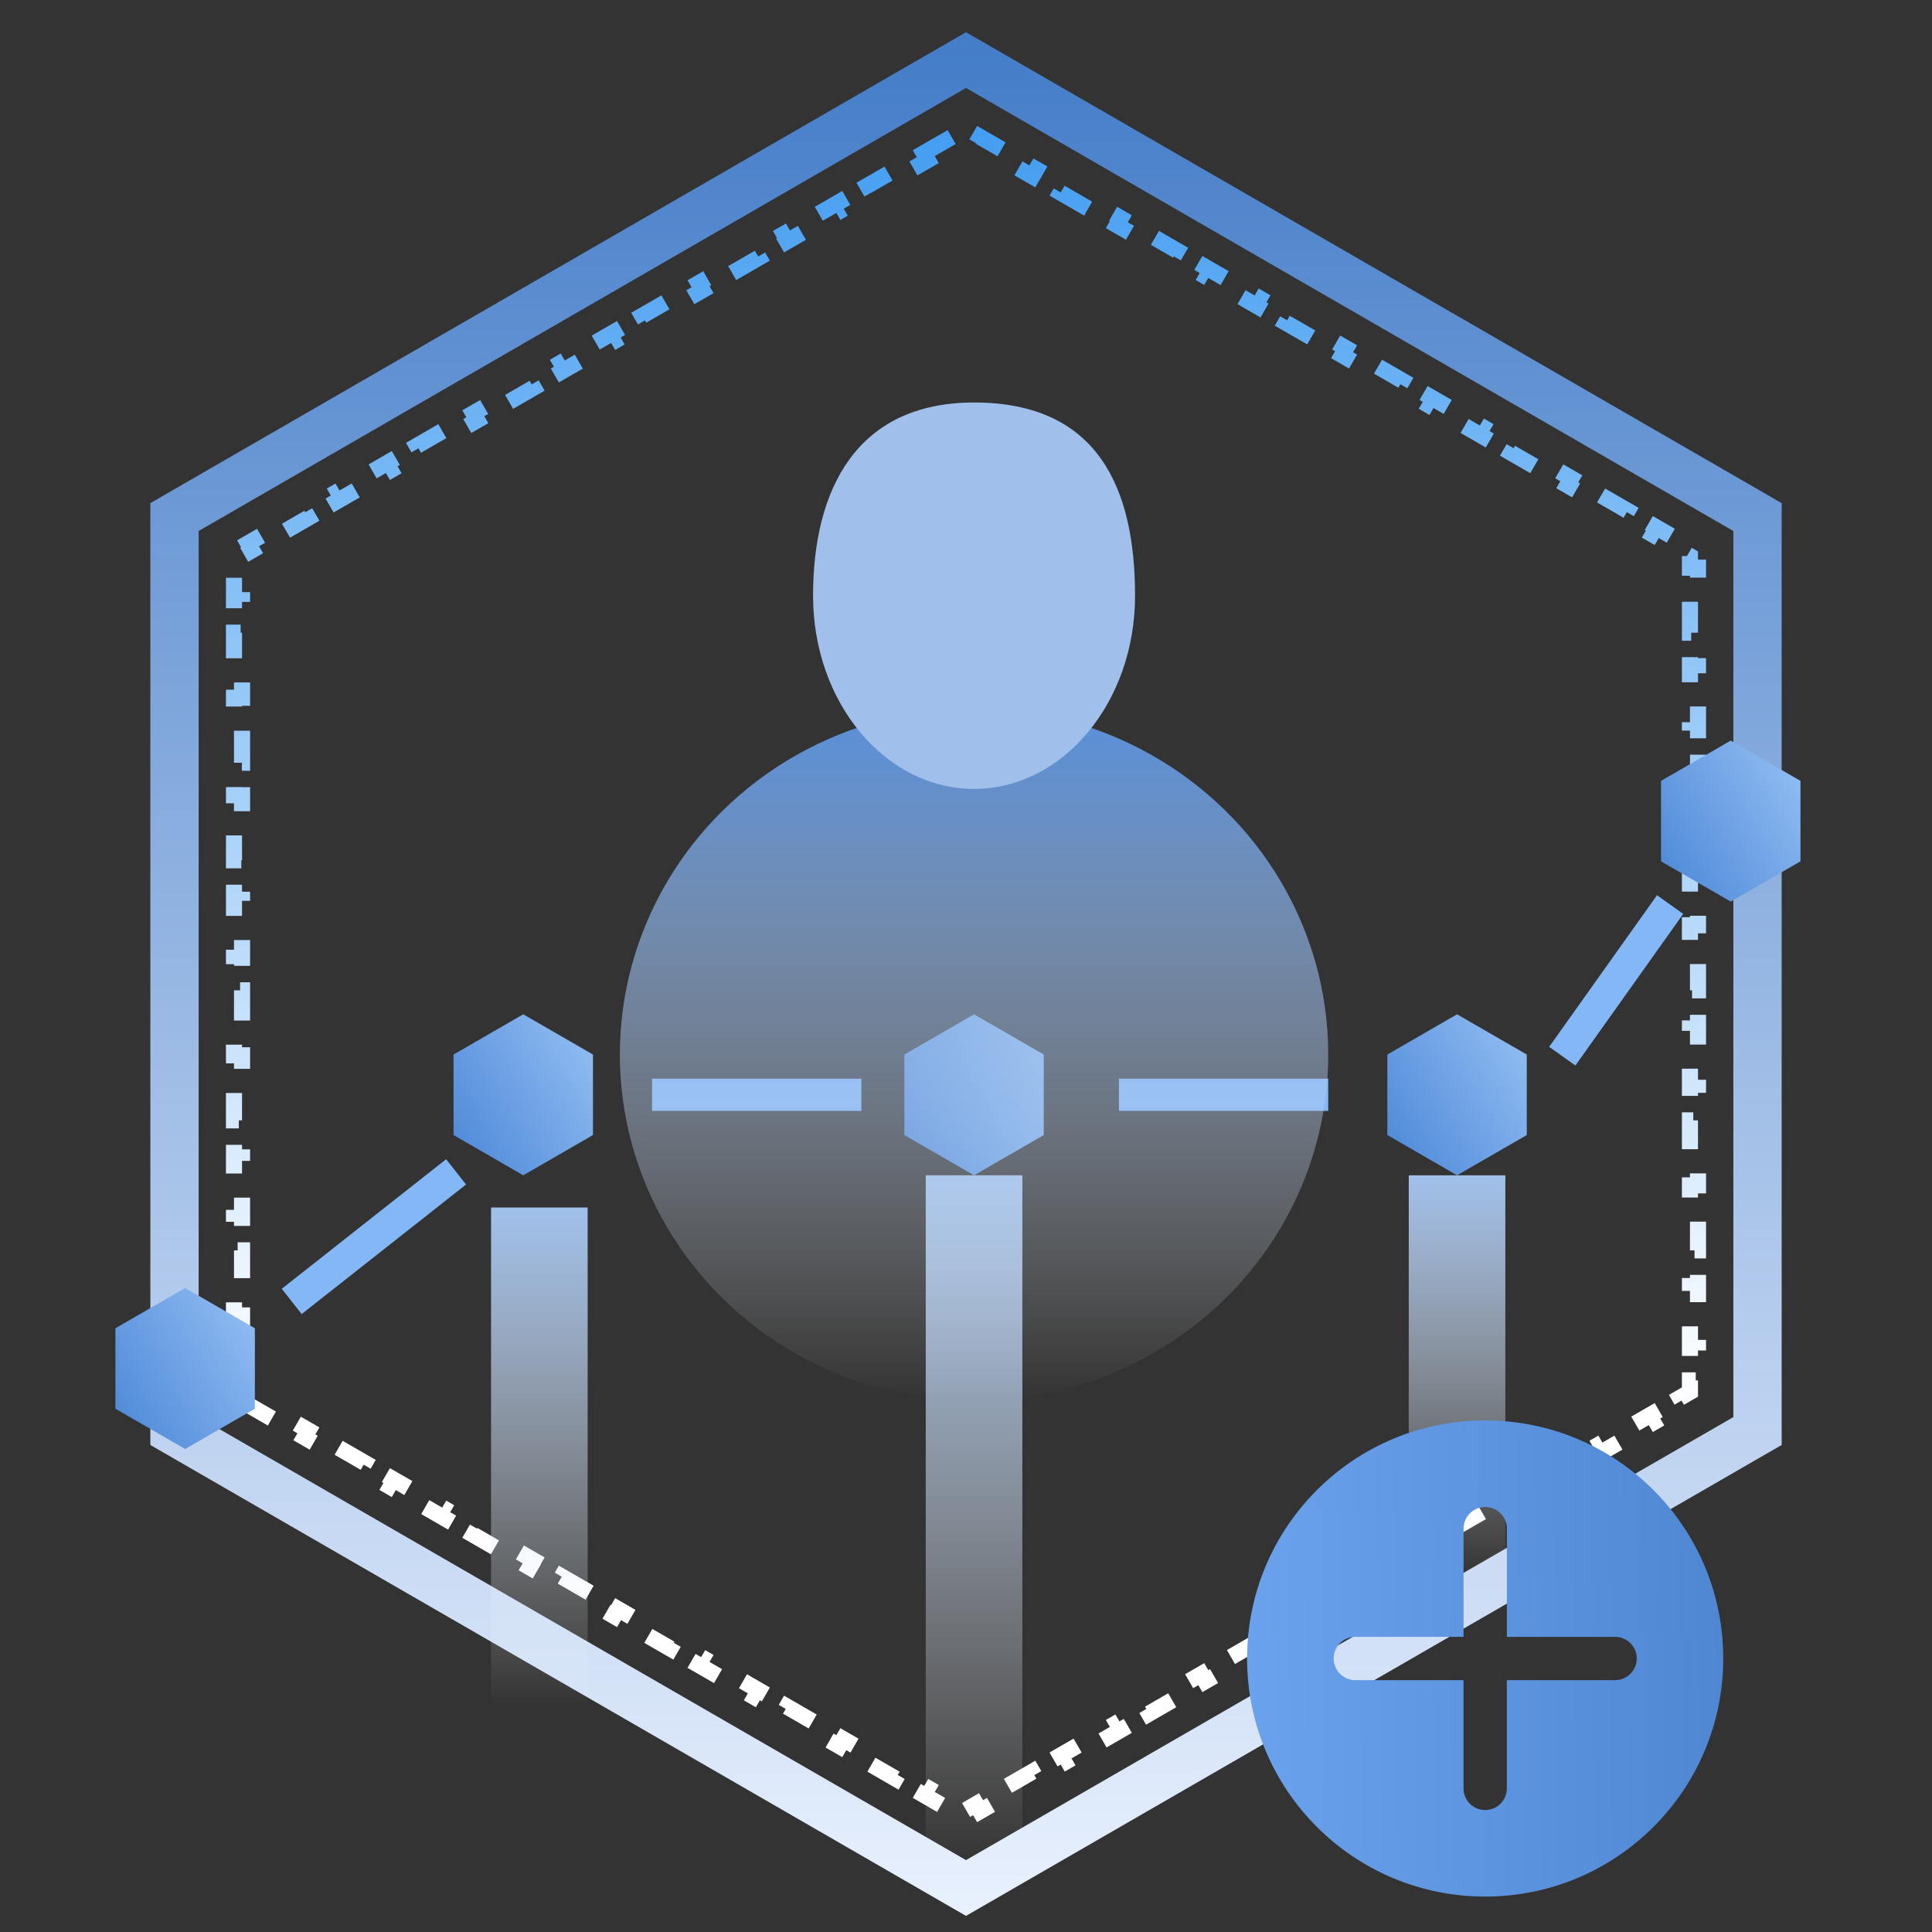 <svg width="120" height="120" viewBox="0 0 120 120" fill="none" xmlns="http://www.w3.org/2000/svg">
<rect x="0" y="0" width="120" height="120" fill="#333333" stroke="none"/>
<path d="M10.838 32.116L60 3.732L109.162 32.116V88.884L60 117.268L10.838 88.884V32.116Z" stroke="url(#paint0_linear_781_22354)" stroke-width="3"/>
<path d="M57.377 9.514L59.126 8.505L59.376 8.938L60 8.577L60.624 8.938L60.874 8.505L62.623 9.514L62.373 9.947L64.122 10.957L64.372 10.524L66.121 11.534L65.871 11.967L67.619 12.976L67.869 12.543L69.618 13.553L69.368 13.986L71.117 14.995L71.367 14.562L73.115 15.572L72.865 16.005L74.614 17.015L74.864 16.582L76.613 17.591L76.363 18.024L78.111 19.034L78.361 18.601L80.11 19.611L79.86 20.044L81.609 21.053L81.859 20.62L83.608 21.63L83.358 22.063L85.106 23.072L85.356 22.639L87.105 23.649L86.855 24.082L88.604 25.092L88.854 24.659L90.602 25.668L90.352 26.101L92.101 27.111L92.351 26.678L94.1 27.688L93.85 28.12L95.599 29.13L95.849 28.697L97.597 29.707L97.347 30.14L99.096 31.149L99.346 30.716L101.095 31.726L100.845 32.159L102.593 33.169L102.843 32.736L104.592 33.745L104.342 34.178L104.966 34.539V35.26H105.466V37.279H104.966V39.298H105.466V41.317H104.966V43.337H105.466V45.356H104.966V47.375H105.466V49.394H104.966V51.413H105.466V53.433H104.966V55.452H105.466V57.471H104.966V59.49H105.466V61.51H104.966V63.529H105.466V65.548H104.966V67.567H105.466V69.587H104.966V71.606H105.466V73.625H104.966V75.644H105.466V77.663H104.966V79.683H105.466V81.702H104.966V83.721H105.466V85.74H104.966V86.461L104.342 86.822L104.592 87.255L102.843 88.264L102.593 87.831L100.845 88.841L101.095 89.274L99.346 90.284L99.096 89.851L97.347 90.86L97.597 91.293L95.848 92.303L95.598 91.87L93.85 92.879L94.1 93.312L92.351 94.322L92.101 93.889L90.352 94.899L90.602 95.332L88.854 96.341L88.604 95.908L86.855 96.918L87.105 97.351L85.356 98.361L85.106 97.928L83.358 98.937L83.608 99.37L81.859 100.38L81.609 99.947L79.86 100.956L80.11 101.389L78.361 102.399L78.111 101.966L76.363 102.976L76.613 103.409L74.864 104.418L74.614 103.985L72.865 104.995L73.115 105.428L71.367 106.438L71.117 106.004L69.368 107.014L69.618 107.447L67.869 108.457L67.619 108.024L65.871 109.033L66.121 109.466L64.372 110.476L64.122 110.043L62.373 111.053L62.623 111.486L60.874 112.495L60.624 112.062L60 112.423L59.376 112.062L59.126 112.495L57.377 111.486L57.627 111.053L55.878 110.043L55.628 110.476L53.88 109.466L54.13 109.033L52.381 108.024L52.131 108.457L50.382 107.447L50.632 107.014L48.883 106.004L48.633 106.438L46.885 105.428L47.135 104.995L45.386 103.985L45.136 104.418L43.387 103.409L43.637 102.976L41.889 101.966L41.639 102.399L39.89 101.389L40.14 100.956L38.391 99.947L38.141 100.38L36.392 99.37L36.642 98.937L34.894 97.928L34.644 98.361L32.895 97.351L33.145 96.918L31.396 95.908L31.146 96.341L29.398 95.332L29.648 94.899L27.899 93.889L27.649 94.322L25.9 93.312L26.15 92.879L24.401 91.87L24.151 92.303L22.403 91.293L22.653 90.86L20.904 89.851L20.654 90.284L18.905 89.274L19.155 88.841L17.407 87.831L17.157 88.264L15.408 87.255L15.658 86.822L15.034 86.461V85.74H14.534V83.721H15.034V81.702H14.534V79.683H15.034V77.663H14.534V75.644H15.034V73.625H14.534V71.606H15.034V69.587H14.534V67.567H15.034V65.548H14.534V63.529H15.034V61.51H14.534V59.49H15.034V57.471H14.534V55.452H15.034V53.433H14.534V51.413H15.034V49.394H14.534V47.375H15.034V45.356H14.534V43.337H15.034V41.317H14.534V39.298H15.034V37.279H14.534V35.26H15.034V34.539L15.658 34.178L15.408 33.745L17.157 32.736L17.407 33.169L19.155 32.159L18.905 31.726L20.654 30.716L20.904 31.149L22.653 30.14L22.403 29.707L24.152 28.697L24.402 29.13L26.15 28.12L25.9 27.688L27.649 26.678L27.899 27.111L29.648 26.101L29.398 25.668L31.146 24.659L31.396 25.092L33.145 24.082L32.895 23.649L34.644 22.639L34.894 23.072L36.642 22.063L36.392 21.63L38.141 20.62L38.391 21.053L40.14 20.044L39.89 19.611L41.639 18.601L41.889 19.034L43.637 18.024L43.387 17.591L45.136 16.582L45.386 17.015L47.135 16.005L46.885 15.572L48.633 14.562L48.883 14.995L50.632 13.986L50.382 13.553L52.131 12.543L52.381 12.976L54.13 11.967L53.88 11.534L55.628 10.524L55.878 10.957L57.627 9.947L57.377 9.514Z" stroke="url(#paint1_linear_781_22354)" stroke-dasharray="2 2"/>
<path d="M11.5 80L15.83 82.5V87.5L11.5 90L7.17 87.5V82.5L11.5 80Z" fill="url(#paint2_linear_781_22354)"/>
<path d="M32.5 63L36.83 65.5V70.5L32.5 73L28.17 70.5V65.5L32.5 63Z" fill="url(#paint3_linear_781_22354)"/>
<path d="M60.5 63L64.83 65.5V70.5L60.5 73L56.17 70.5V65.5L60.5 63Z" fill="url(#paint4_linear_781_22354)"/>
<path d="M90.5 63L94.83 65.5V70.5L90.5 73L86.17 70.5V65.5L90.5 63Z" fill="url(#paint5_linear_781_22354)"/>
<path d="M107.5 46L111.83 48.5V53.5L107.5 56L103.17 53.5V48.5L107.5 46Z" fill="url(#paint6_linear_781_22354)"/>
<rect x="30.5" y="75" width="6" height="31" fill="url(#paint7_linear_781_22354)"/>
<rect x="57.5" y="73" width="6" height="43" fill="url(#paint8_linear_781_22354)"/>
<rect x="87.5" y="73" width="6" height="25" fill="url(#paint9_linear_781_22354)"/>
<path d="M92.246 88.224C84.079 88.224 77.459 94.844 77.459 103.012C77.459 111.179 84.079 117.8 92.246 117.8C100.414 117.8 107.034 111.179 107.034 103.012C107.034 94.844 100.414 88.224 92.246 88.224ZM100.315 104.357H93.592V111.08C93.592 111.824 92.99 112.425 92.246 112.425C91.503 112.425 90.901 111.824 90.901 111.08V104.357H84.181C83.438 104.357 82.836 103.755 82.836 103.012C82.836 102.268 83.438 101.666 84.181 101.666H90.904V94.947C90.904 94.203 91.506 93.602 92.25 93.602C92.993 93.602 93.595 94.203 93.595 94.947V101.67H100.318C101.062 101.67 101.663 102.271 101.663 103.015C101.66 103.755 101.055 104.357 100.315 104.357Z" fill="url(#paint10_linear_781_22354)"/>
<rect x="40.5" y="67" width="13" height="2" fill="#83B7F5"/>
<rect x="69.5" y="67" width="13" height="2" fill="#83B7F5"/>
<rect x="96.221" y="65.022" width="11.556" height="2" transform="rotate(-54.578 96.221 65.022)" fill="#83B7F5"/>
<rect x="17.5" y="80.049" width="13" height="2" transform="rotate(-38.248 17.5 80.049)" fill="#83B7F5"/>
<ellipse cx="60.5" cy="65.5" rx="22" ry="21.5" fill="url(#paint11_linear_781_22354)"/>
<g style="mix-blend-mode:multiply">
<path d="M70.5 37C70.5 43.627 66.023 49 60.5 49C54.977 49 50.5 43.627 50.5 37C50.5 30.373 53.227 25 60.5 25C68.227 25 70.5 30.373 70.5 37Z" fill="#A0C0EB"/>
</g>
<defs>
<linearGradient id="paint0_linear_781_22354" x1="60" y1="2" x2="60" y2="119" gradientUnits="userSpaceOnUse">
<stop stop-color="#437CC8"/>
<stop offset="1" stop-color="#E9F1FE"/>
</linearGradient>
<linearGradient id="paint1_linear_781_22354" x1="60" y1="8" x2="60" y2="113" gradientUnits="userSpaceOnUse">
<stop stop-color="#439DF1"/>
<stop offset="0.757" stop-color="white"/>
</linearGradient>
<linearGradient id="paint2_linear_781_22354" x1="7.5" y1="88" x2="16.5" y2="82.5" gradientUnits="userSpaceOnUse">
<stop stop-color="#528CDA"/>
<stop offset="1" stop-color="#91BDF2"/>
</linearGradient>
<linearGradient id="paint3_linear_781_22354" x1="28.5" y1="71" x2="37.5" y2="65.5" gradientUnits="userSpaceOnUse">
<stop stop-color="#528CDA"/>
<stop offset="1" stop-color="#91BDF2"/>
</linearGradient>
<linearGradient id="paint4_linear_781_22354" x1="56.5" y1="71" x2="65.5" y2="65.5" gradientUnits="userSpaceOnUse">
<stop stop-color="#528CDA"/>
<stop offset="1" stop-color="#91BDF2"/>
</linearGradient>
<linearGradient id="paint5_linear_781_22354" x1="86.5" y1="71" x2="95.5" y2="65.5" gradientUnits="userSpaceOnUse">
<stop stop-color="#528CDA"/>
<stop offset="1" stop-color="#91BDF2"/>
</linearGradient>
<linearGradient id="paint6_linear_781_22354" x1="103.5" y1="54" x2="112.5" y2="48.5" gradientUnits="userSpaceOnUse">
<stop stop-color="#528CDA"/>
<stop offset="1" stop-color="#91BDF2"/>
</linearGradient>
<linearGradient id="paint7_linear_781_22354" x1="33.5" y1="75" x2="33.5" y2="106" gradientUnits="userSpaceOnUse">
<stop stop-color="#A0C0EB"/>
<stop offset="1" stop-color="white" stop-opacity="0"/>
</linearGradient>
<linearGradient id="paint8_linear_781_22354" x1="60.5" y1="73" x2="60.5" y2="116" gradientUnits="userSpaceOnUse">
<stop stop-color="#A0C0EB"/>
<stop offset="1" stop-color="white" stop-opacity="0"/>
</linearGradient>
<linearGradient id="paint9_linear_781_22354" x1="90.5" y1="73" x2="90.5" y2="98" gradientUnits="userSpaceOnUse">
<stop stop-color="#A0C0EB"/>
<stop offset="1" stop-color="white" stop-opacity="0"/>
</linearGradient>
<linearGradient id="paint10_linear_781_22354" x1="107.141" y1="105.077" x2="77.397" y2="105.59" gradientUnits="userSpaceOnUse">
<stop stop-color="#4F87D2"/>
<stop offset="1" stop-color="#6BA2ED"/>
</linearGradient>
<linearGradient id="paint11_linear_781_22354" x1="60.5" y1="44" x2="60.5" y2="87" gradientUnits="userSpaceOnUse">
<stop stop-color="#588FDA"/>
<stop offset="1" stop-color="white" stop-opacity="0"/>
</linearGradient>
</defs>
</svg>

